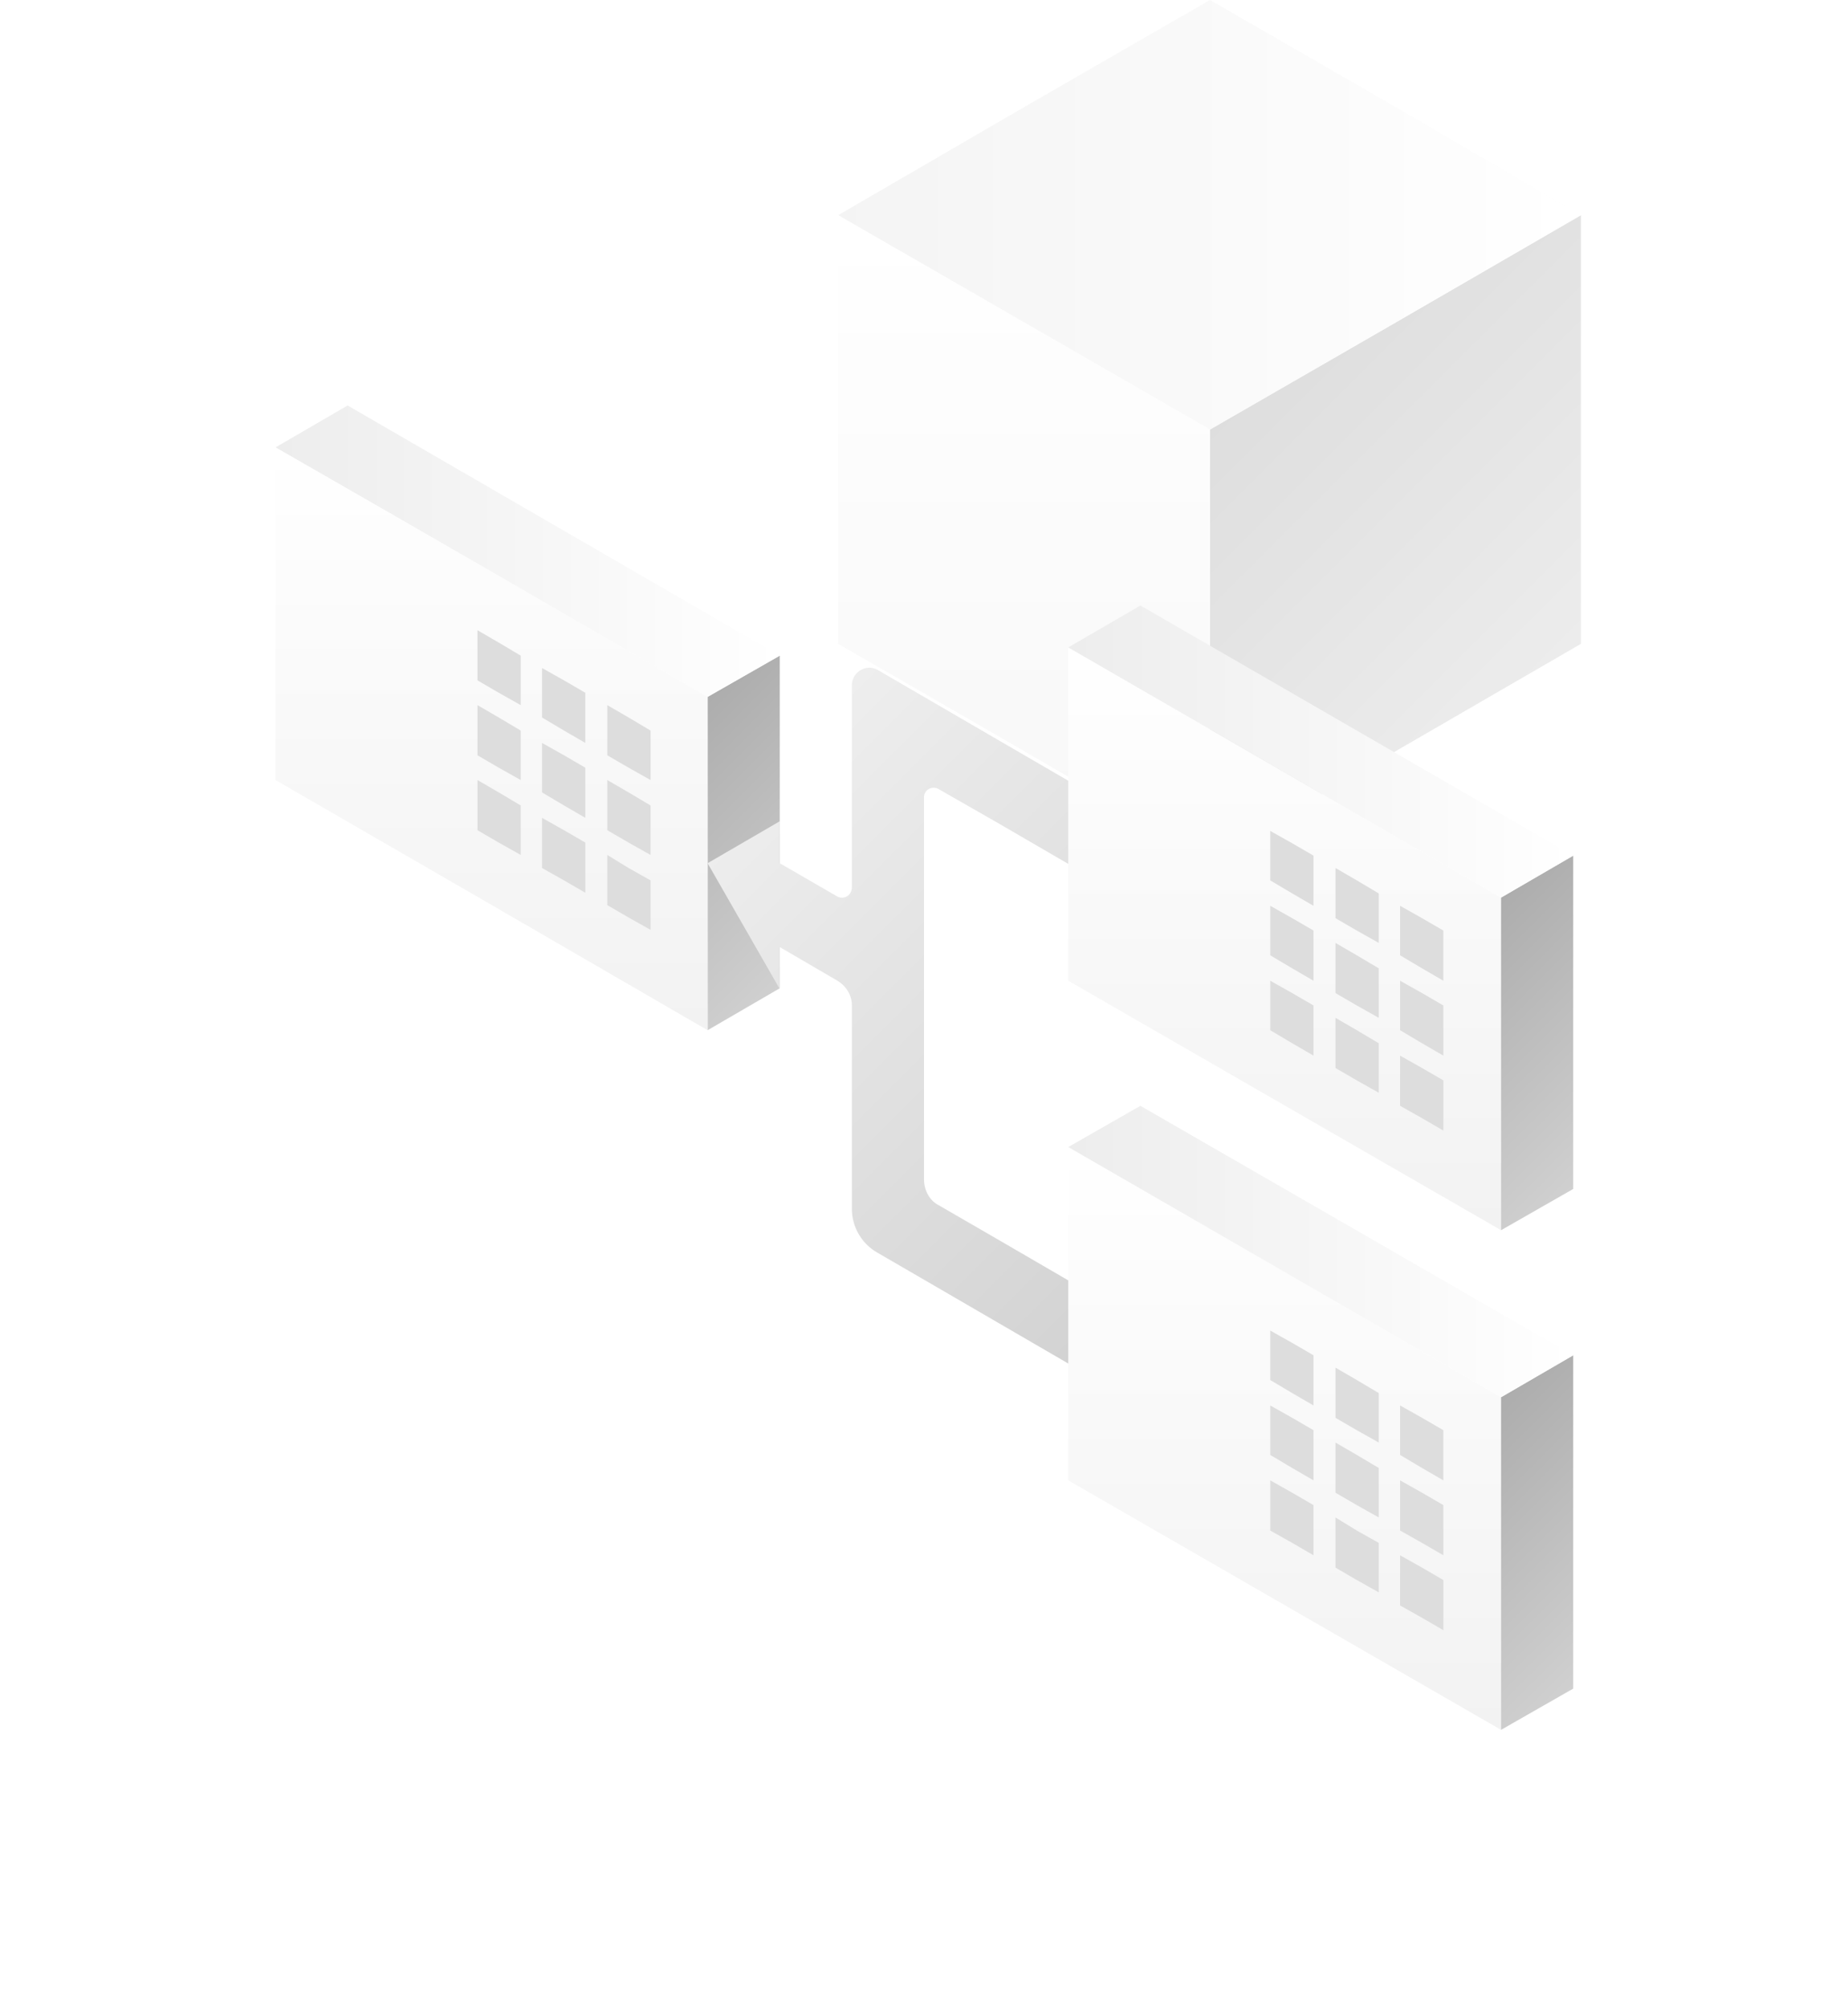 <svg width="269" height="292" viewBox="0 0 269 292" fill="none" xmlns="http://www.w3.org/2000/svg">
<g style="mix-blend-mode:multiply" opacity="0.4">
<path d="M230.119 93.685L203.186 109.278L176.124 125V93.685V62.5L203.186 46.907L230.119 31.314V62.5V93.685Z" fill="url(#paint0_linear)"/>
<path d="M176.123 0L203.185 15.593L230.118 31.314L203.185 46.907L176.123 62.5L149.062 46.907L122 31.314L149.062 15.593L176.123 0Z" fill="url(#paint1_linear)"/>
<path d="M122.001 93.685V62.5V31.314L149.063 46.907L176.125 62.5V93.685V125L149.063 109.278L122.001 93.685Z" fill="url(#paint2_linear)"/>
</g>
<g filter="url(#filter0_d)">
<path d="M98.5 128.8L88 134.9V86.4L98.5 80.4V128.8Z" fill="url(#paint3_linear)"/>
<path d="M98.5 80.4L88 86.4L40.6 59L25.1 50.1L35.6 44L98.5 80.4Z" fill="url(#paint4_linear)"/>
<path d="M203.5 164L140.5 127.7V79.2L203.5 115.6V164Z" fill="url(#paint5_linear)"/>
<path d="M88 134.9L56.6 116.7L25.1 98.5V74.3V50.1L56.6 68.2L88 86.4V110.6V134.9Z" fill="url(#paint6_linear)"/>
<path d="M203.5 236.7L140.5 200.4V151.9L203.5 188.3V236.7Z" fill="url(#paint7_linear)"/>
<path d="M169.9 134.901L173.1 136.801L176.2 138.601V134.901V131.301L173.1 129.501L169.9 127.701V131.301V134.901Z" fill="#DDDDDD"/>
<path d="M169.9 124L173.1 125.9L176.2 127.7V124V120.4L173.1 118.6L169.9 116.8V120.4V124Z" fill="#DDDDDD"/>
<path d="M169.9 113.1L173.1 115L176.2 116.8V113.1V109.5L173.1 107.7L169.9 105.9V109.5V113.1Z" fill="#DDDDDD"/>
<path d="M179.4 140.401L182.5 142.201L185.7 144.001V140.401V136.801L182.5 134.901L179.4 133.101V136.801V140.401Z" fill="#DDDDDD"/>
<path d="M179.4 129.501L182.5 131.301L185.7 133.101V129.501V125.901L182.5 124.001L179.4 122.201V125.901V129.501Z" fill="#DDDDDD"/>
<path d="M179.4 118.6L182.5 120.4L185.7 122.2V118.6V115L182.5 113.1L179.4 111.3V115V118.6Z" fill="#DDDDDD"/>
<path d="M188.8 145.901L192 147.701L195.1 149.501V145.901V142.201L192 140.401L188.8 138.601V142.201V145.901Z" fill="#DDDDDD"/>
<path d="M188.8 134.901L192 136.801L195.1 138.601V134.901V131.301L192 129.501L188.8 127.701V131.301V134.901Z" fill="#DDDDDD"/>
<path d="M188.8 124L192 125.9L195.1 127.7V124V120.4L192 118.6L188.8 116.8V120.4V124Z" fill="#DDDDDD"/>
<path d="M169.9 207.7L173.1 209.5L176.2 211.3V207.7V204L173.1 202.2L169.9 200.4V204V207.7Z" fill="#DDDDDD"/>
<path d="M169.9 196.7L173.1 198.6L176.2 200.4V196.7V193.1L173.1 191.3L169.9 189.5V193.1V196.7Z" fill="#DDDDDD"/>
<path d="M169.9 185.801L173.1 187.701L176.2 189.501V185.801V182.201L173.1 180.401L169.9 178.601V182.201V185.801Z" fill="#DDDDDD"/>
<path d="M179.4 213.1L182.5 214.9L185.7 216.7V213.1V209.5L182.5 207.7L179.4 205.8V209.5V213.1Z" fill="#DDDDDD"/>
<path d="M179.4 202.2L182.5 204L185.7 205.8V202.2V198.6L182.5 196.7L179.4 194.9V198.6V202.2Z" fill="#DDDDDD"/>
<path d="M179.4 191.3L182.5 193.1L185.7 194.9V191.3V187.7L182.5 185.8L179.4 184V187.7V191.3Z" fill="#DDDDDD"/>
<path d="M188.8 218.6L192 220.4L195.1 222.2V218.6V214.9L192 213.1L188.8 211.3V214.9V218.6Z" fill="#DDDDDD"/>
<path d="M188.8 207.7L192 209.5L195.1 211.3V207.7V204L192 202.2L188.8 200.4V204V207.7Z" fill="#DDDDDD"/>
<path d="M188.8 196.7L192 198.6L195.1 200.4V196.7V193.1L192 191.3L188.8 189.5V193.1V196.7Z" fill="#DDDDDD"/>
<path d="M54.5 105.8L57.6 107.6L60.8 109.4V105.8V102.2L57.6 100.3L54.5 98.5V102.2V105.8Z" fill="#DDDDDD"/>
<path d="M54.5 94.9L57.6 96.7L60.8 98.5V94.9V91.3L57.6 89.4L54.5 87.6V91.3V94.9Z" fill="#DDDDDD"/>
<path d="M54.5 84L57.6 85.8L60.8 87.6V84V80.4L57.6 78.5L54.5 76.7V80.4V84Z" fill="#DDDDDD"/>
<path d="M63.9 111.3L67.1 113.1L70.2 114.9V111.3V107.6L67.1 105.8L63.9 104V107.6V111.3Z" fill="#DDDDDD"/>
<path d="M63.9 100.3L67.1 102.2L70.2 104V100.3V96.7L67.1 94.9L63.9 93.1V96.7V100.3Z" fill="#DDDDDD"/>
<path d="M63.9 89.4L67.1 91.3L70.2 93.1V89.4V85.8L67.1 84L63.9 82.2V85.8V89.4Z" fill="#DDDDDD"/>
<path d="M73.4 116.7L76.5 118.5L79.7 120.3V116.7V113.1L76.5 111.3L73.4 109.4V113.1V116.7Z" fill="#DDDDDD"/>
<path d="M73.4 105.8L76.5 107.6L79.7 109.4V105.8V102.2L76.5 100.3L73.4 98.5V102.2V105.8Z" fill="#DDDDDD"/>
<path d="M73.4 94.9L76.5 96.7L79.7 98.5V94.9V91.3L76.5 89.4L73.4 87.6V91.3V94.9Z" fill="#DDDDDD"/>
<path d="M88 110.6L98.5 104.5V110.6L106.8 115.4C107.8 116 109 115.3 109 114.1V104.5V92.5V84.7C109 82.8 111.1 81.5 112.8 82.5L119.5 86.4L130 92.5L140.5 98.6V110.7L130 104.6L121.6 99.8C120.7 99.3 119.5 99.9 119.5 101V110.7V122.8V134.9V147V156.6C119.5 158.2 120.3 159.7 121.7 160.4L130 165.2L140.5 171.3V183.4L130 177.3L119.5 171.2L112.6 167.2C110.4 165.9 109 163.5 109 160.9V153V141V131.3C109 129.8 108.2 128.5 106.9 127.7L98.5 122.8V128.9L88 110.6Z" fill="url(#paint8_linear)"/>
<path d="M214 158L203.5 164V115.6L214 109.5V158Z" fill="url(#paint9_linear)"/>
<path d="M214 109.501L203.5 115.601L156.1 88.201L140.5 79.201L151 73.101L214 109.501Z" fill="url(#paint10_linear)"/>
<path d="M214 230.7L203.5 236.7V188.3L214 182.2V230.7Z" fill="url(#paint11_linear)"/>
<path d="M214 182.2L203.5 188.3L156.1 160.9L140.5 151.9L151 145.9L214 182.2Z" fill="url(#paint12_linear)"/>
</g>
<defs>
<filter id="filter0_d" x="0.1" y="19" width="268.9" height="272.7" filterUnits="userSpaceOnUse" color-interpolation-filters="sRGB">
<feFlood flood-opacity="0" result="BackgroundImageFix"/>
<feColorMatrix in="SourceAlpha" type="matrix" values="0 0 0 0 0 0 0 0 0 0 0 0 0 0 0 0 0 0 127 0"/>
<feOffset dx="15" dy="15"/>
<feGaussianBlur stdDeviation="20"/>
<feColorMatrix type="matrix" values="0 0 0 0 0 0 0 0 0 0 0 0 0 0 0 0 0 0 0.25 0"/>
<feBlend mode="normal" in2="BackgroundImageFix" result="effect1_dropShadow"/>
<feBlend mode="normal" in="SourceGraphic" in2="effect1_dropShadow" result="shape"/>
</filter>
<linearGradient id="paint0_linear" x1="224.466" y1="99.428" x2="181.804" y2="56.766" gradientUnits="userSpaceOnUse">
<stop stop-color="#D0D0D0"/>
<stop offset="0.994" stop-color="#ADADAD"/>
</linearGradient>
<linearGradient id="paint1_linear" x1="230.181" y1="31.25" x2="121.994" y2="31.25" gradientUnits="userSpaceOnUse">
<stop stop-color="white"/>
<stop offset="0.994" stop-color="#E4E4E4"/>
</linearGradient>
<linearGradient id="paint2_linear" x1="149.042" y1="124.943" x2="149.042" y2="31.25" gradientUnits="userSpaceOnUse">
<stop offset="0.006" stop-color="#ECECEC"/>
<stop offset="1" stop-color="white"/>
</linearGradient>
<linearGradient id="paint3_linear" x1="106.523" y1="120.844" x2="80.07" y2="94.391" gradientUnits="userSpaceOnUse">
<stop stop-color="#D0D0D0"/>
<stop offset="0.994" stop-color="#ADADAD"/>
</linearGradient>
<linearGradient id="paint4_linear" x1="98.544" y1="65.206" x2="25.084" y2="65.206" gradientUnits="userSpaceOnUse">
<stop stop-color="white"/>
<stop offset="0.994" stop-color="#EDEDED"/>
</linearGradient>
<linearGradient id="paint5_linear" x1="172.023" y1="164.028" x2="172.023" y2="79.205" gradientUnits="userSpaceOnUse">
<stop stop-color="#F2F2F2"/>
<stop offset="0.999" stop-color="white"/>
</linearGradient>
<linearGradient id="paint6_linear" x1="56.567" y1="134.882" x2="56.567" y2="50.059" gradientUnits="userSpaceOnUse">
<stop stop-color="#F2F2F2"/>
<stop offset="0.999" stop-color="white"/>
</linearGradient>
<linearGradient id="paint7_linear" x1="172.023" y1="236.734" x2="172.023" y2="151.911" gradientUnits="userSpaceOnUse">
<stop stop-color="#F2F2F2"/>
<stop offset="0.999" stop-color="white"/>
</linearGradient>
<linearGradient id="paint8_linear" x1="158.723" y1="165.199" x2="93.117" y2="99.594" gradientUnits="userSpaceOnUse">
<stop offset="0.006" stop-color="#D3D3D3"/>
<stop offset="1" stop-color="#EEEEEE"/>
</linearGradient>
<linearGradient id="paint9_linear" x1="221.979" y1="149.99" x2="195.526" y2="123.537" gradientUnits="userSpaceOnUse">
<stop stop-color="#D0D0D0"/>
<stop offset="0.994" stop-color="#ADADAD"/>
</linearGradient>
<linearGradient id="paint10_linear" x1="214" y1="94.353" x2="140.541" y2="94.353" gradientUnits="userSpaceOnUse">
<stop stop-color="white"/>
<stop offset="0.994" stop-color="#EDEDED"/>
</linearGradient>
<linearGradient id="paint11_linear" x1="221.979" y1="222.696" x2="195.526" y2="196.243" gradientUnits="userSpaceOnUse">
<stop stop-color="#D0D0D0"/>
<stop offset="0.994" stop-color="#ADADAD"/>
</linearGradient>
<linearGradient id="paint12_linear" x1="214" y1="167.058" x2="140.541" y2="167.058" gradientUnits="userSpaceOnUse">
<stop stop-color="white"/>
<stop offset="0.994" stop-color="#EDEDED"/>
</linearGradient>
</defs>
</svg>
